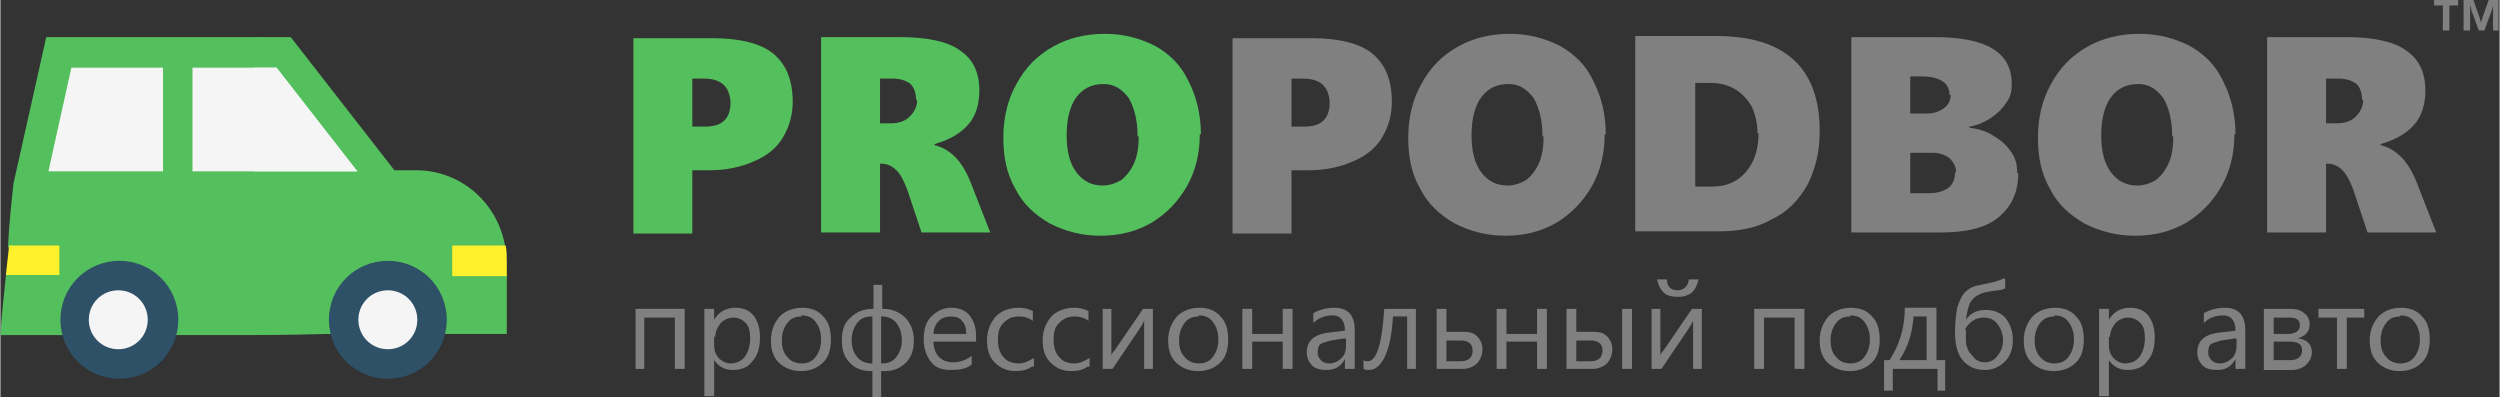 <?xml version="1.0" encoding="UTF-8"?> <!-- Creator: CorelDRAW X6 --> <svg xmlns="http://www.w3.org/2000/svg" xmlns:xlink="http://www.w3.org/1999/xlink" xml:space="preserve" width="2253px" height="358px" style="shape-rendering:geometricPrecision; text-rendering:geometricPrecision; image-rendering:optimizeQuality; fill-rule:evenodd; clip-rule:evenodd" viewBox="0 0 2290 364"><rect x="0" y="0" width="2290" height="364" fill="#333333" stroke="none"/> <defs> <style type="text/css"> <![CDATA[ .fil3 {fill:#2E5167} .fil0 {fill:#54BF5D} .fil2 {fill:whitesmoke} .fil1 {fill:#FFF12B} .fil4 {fill:#54BF5D;fill-rule:nonzero} .fil5 {fill:gray;fill-rule:nonzero} ]]> </style> </defs> <g id="Слой_x0020_1">  <path class="fil0" d="M457 239c0,-5 6,-10 5,-15 -7,-39 -50,-59 -90,-59l-20 0 -86 -122c-2,0 -15,-9 -35,-9 -62,0 -184,0 -189,0l-30 134c-2,18 -4,37 -5,57 0,5 8,9 8,14 0,5 -10,9 -10,14 -2,19 -4,37 -5,54l232 0c111,0 212,-9 223,-9l9 -45 -7 -13z"></path> <path class="fil0" d="M464 252l-16 -13c0,-5 15,-10 14,-15 -7,-39 -41,-68 -81,-68l-20 0 -95 -122c-2,0 -15,0 -34,0l0 272 232 0 0 -54z"></path> <path class="fil1" d="M414 225l49 0c1,5 1,10 1,15l0 13 -50 0 0 -27z"></path> <polygon class="fil1" points="54,225 54,252 5,252 8,225 "></polygon> <polygon class="fil2" points="149,157 44,157 65,62 149,62 "></polygon> <path class="fil3" d="M409 293c0,-30 -24,-54 -54,-54 -30,0 -54,24 -54,54 0,30 24,54 54,54 30,0 54,-24 54,-54z"></path> <path class="fil2" d="M382 293c0,-15 -12,-27 -27,-27 -15,0 -27,12 -27,27 0,15 12,27 27,27 15,0 27,-12 27,-27z"></path> <path class="fil3" d="M163 293c0,-30 -24,-54 -54,-54 -30,0 -54,24 -54,54 0,30 24,54 54,54 30,0 54,-24 54,-54z"></path> <path class="fil2" d="M135 293c0,-15 -12,-27 -27,-27 -15,0 -27,12 -27,27 0,15 12,27 27,27 15,0 27,-12 27,-27z"></path> <polygon class="fil2" points="176,62 253,62 327,157 176,157 "></polygon> <polygon class="fil2" points="253,62 232,62 232,157 327,157 "></polygon> <path class="fil4" d="M726 93c0,12 -3,23 -9,33 -6,10 -15,17 -27,22 -11,5 -25,8 -40,8l-16 0 0 58 -54 0 0 -179 73 0c25,0 44,5 55,14 12,10 18,24 18,45zm-57 2c0,-7 -2,-13 -6,-17 -4,-4 -10,-6 -19,-6l-10 0 0 44 12 0c15,0 23,-7 23,-22z"></path> <path id="1" class="fil4" d="M844 213l-13 -39c-3,-8 -6,-14 -10,-18 -4,-4 -9,-6 -13,-6l-2 0 0 63 -54 0 0 -179 72 0c25,0 44,4 55,12 12,8 18,20 18,37 0,12 -3,23 -10,31 -7,8 -17,14 -31,18l0 1c8,2 14,6 19,11 5,5 10,13 14,23l18 46 -61 0zm-5 -122c0,-6 -2,-11 -5,-14 -4,-3 -9,-5 -17,-5l-11 0 0 41 10 0c7,0 13,-2 17,-6 4,-4 7,-9 7,-15z"></path> <path id="2" class="fil4" d="M1099 123c0,18 -4,34 -12,48 -8,14 -19,25 -32,33 -14,8 -29,12 -47,12 -17,0 -32,-4 -46,-11 -14,-8 -25,-18 -32,-32 -8,-14 -11,-29 -11,-47 0,-18 4,-35 12,-49 8,-15 19,-26 33,-34 14,-8 30,-12 48,-12 17,0 32,4 46,11 14,8 24,18 31,33 7,14 11,30 11,48zm-57 2c0,-15 -3,-26 -8,-35 -6,-8 -13,-13 -23,-13 -11,0 -19,4 -25,12 -6,8 -9,20 -9,35 0,15 3,26 9,34 6,8 14,12 24,12 6,0 12,-2 17,-5 5,-4 9,-9 12,-16 3,-7 4,-15 4,-24z"></path> <path id="3" class="fil5" d="M1275 93c0,12 -3,23 -9,33 -6,10 -15,17 -27,22 -11,5 -25,8 -40,8l-16 0 0 58 -54 0 0 -179 73 0c25,0 44,5 55,14 12,10 18,24 18,45zm-57 2c0,-7 -2,-13 -6,-17 -4,-4 -10,-6 -19,-6l-10 0 0 44 12 0c15,0 23,-7 23,-22z"></path> <path id="4" class="fil5" d="M1470 123c0,18 -4,34 -12,48 -8,14 -19,25 -32,33 -14,8 -29,12 -47,12 -17,0 -32,-4 -46,-11 -14,-8 -25,-18 -32,-32 -8,-14 -11,-29 -11,-47 0,-18 4,-35 12,-49 8,-15 19,-26 33,-34 14,-8 30,-12 48,-12 17,0 32,4 46,11 14,8 24,18 31,33 7,14 11,30 11,48zm-57 2c0,-15 -3,-26 -8,-35 -6,-8 -13,-13 -23,-13 -11,0 -19,4 -25,12 -6,8 -9,20 -9,35 0,15 3,26 9,34 6,8 14,12 24,12 6,0 12,-2 17,-5 5,-4 9,-9 12,-16 3,-7 4,-15 4,-24z"></path> <path id="5" class="fil5" d="M1667 121c0,18 -4,34 -11,48 -8,14 -18,25 -33,32 -14,8 -30,11 -49,11l-76 0 0 -179 74 0c63,0 95,29 95,87zm-57 1c0,-9 -2,-17 -5,-24 -4,-7 -9,-12 -15,-16 -7,-4 -14,-6 -23,-6l-14 0 0 95 15 0c13,0 23,-4 31,-13 8,-9 12,-21 12,-36z"></path> <path id="6" class="fil5" d="M1849 158c0,18 -6,31 -18,41 -12,10 -30,14 -53,14l-82 0 0 -179 76 0c48,0 71,14 71,43 0,6 -1,12 -5,17 -3,5 -8,10 -14,14 -6,4 -13,7 -20,8l0 1c8,1 16,3 23,8 7,4 12,9 16,15 4,6 5,12 5,19zm-63 -71c0,-11 -9,-17 -26,-17l-10 0 0 34 16 0c6,0 11,-2 15,-5 4,-3 6,-7 6,-12zm6 71c0,-5 -2,-9 -6,-13 -4,-3 -9,-5 -15,-5l-21 0 0 37 18 0c7,0 13,-2 17,-5 4,-3 6,-8 6,-14z"></path> <path id="7" class="fil5" d="M2047 123c0,18 -4,34 -12,48 -8,14 -19,25 -32,33 -14,8 -29,12 -47,12 -17,0 -32,-4 -46,-11 -14,-8 -25,-18 -32,-32 -8,-14 -11,-29 -11,-47 0,-18 4,-35 12,-49 8,-15 19,-26 33,-34 14,-8 30,-12 48,-12 17,0 32,4 46,11 14,8 24,18 31,33 7,14 11,30 11,48zm-57 2c0,-15 -3,-26 -8,-35 -6,-8 -13,-13 -23,-13 -11,0 -19,4 -25,12 -6,8 -9,20 -9,35 0,15 3,26 9,34 6,8 14,12 24,12 6,0 12,-2 17,-5 5,-4 9,-9 12,-16 3,-7 4,-15 4,-24z"></path> <path id="8" class="fil5" d="M2169 213l-13 -39c-3,-8 -6,-14 -10,-18 -4,-4 -9,-6 -13,-6l-2 0 0 63 -54 0 0 -179 72 0c25,0 44,4 55,12 12,8 18,20 18,37 0,12 -3,23 -10,31 -7,8 -17,14 -31,18l0 1c8,2 14,6 19,11 5,5 10,13 14,23l18 46 -61 0zm-5 -122c0,-6 -2,-11 -5,-14 -4,-3 -9,-5 -17,-5l-11 0 0 41 10 0c7,0 13,-2 17,-6 4,-4 7,-9 7,-15z"></path> <polygon class="fil5" points="627,338 618,338 618,291 590,291 590,338 582,338 582,283 627,283 "></polygon> <path id="1" class="fil5" d="M654 330l0 0 0 33 -9 0 0 -80 9 0 0 10 0 0c4,-7 11,-11 19,-11 7,0 13,2 17,7 4,5 6,12 6,20 0,9 -2,17 -7,22 -4,6 -11,8 -18,8 -7,0 -13,-3 -17,-9zm0 -22l0 8c0,5 1,8 4,12 3,3 7,5 11,5 5,0 10,-2 13,-6 3,-4 5,-10 5,-17 0,-6 -1,-11 -4,-14 -3,-3 -7,-5 -11,-5 -5,0 -9,2 -12,5 -3,4 -5,8 -5,13z"></path> <path id="2" class="fil5" d="M733 340c-8,0 -15,-3 -20,-8 -5,-5 -7,-12 -7,-20 0,-9 3,-16 8,-22 5,-5 12,-8 21,-8 8,0 15,3 19,8 5,5 7,12 7,21 0,9 -2,16 -7,21 -5,5 -12,8 -20,8zm1 -50c-6,0 -10,2 -13,6 -3,4 -5,9 -5,16 0,7 2,12 5,15 3,4 8,6 13,6 6,0 10,-2 13,-6 3,-4 5,-9 5,-16 0,-7 -2,-12 -5,-16 -3,-4 -7,-6 -13,-6z"></path> <path id="3" class="fil5" d="M807 340l0 25 -8 0 0 -25 -2 0c-8,0 -15,-3 -19,-8 -5,-5 -7,-12 -7,-20 0,-9 2,-16 8,-21 5,-5 12,-8 20,-8l1 0 0 -22 8 0 0 22 1 0c8,0 15,3 20,8 5,5 8,12 8,21 0,8 -2,15 -7,20 -5,5 -11,8 -19,8l-2 0zm0 -50l0 43 1 0c6,0 10,-2 13,-6 3,-4 5,-9 5,-15 0,-7 -2,-12 -5,-16 -3,-4 -8,-6 -13,-6l-1 0zm-8 43l0 -43 -1 0c-6,0 -10,2 -13,6 -3,4 -5,9 -5,16 0,6 2,12 5,15 3,4 8,6 13,6l1 0z"></path> <path id="4" class="fil5" d="M894 313l-39 0c0,6 2,11 5,14 3,3 7,5 13,5 6,0 12,-2 17,-6l0 8c-5,4 -11,5 -19,5 -8,0 -14,-2 -18,-7 -4,-5 -7,-12 -7,-21 0,-9 2,-16 7,-21 5,-5 11,-8 18,-8 7,0 13,2 17,7 4,5 6,11 6,19l0 5zm-9 -7c0,-5 -1,-9 -4,-12 -2,-3 -6,-4 -10,-4 -4,0 -8,1 -11,4 -3,3 -5,7 -5,12l30 0z"></path> <path id="5" class="fil5" d="M945 336c-4,3 -9,4 -15,4 -8,0 -14,-3 -19,-8 -5,-5 -7,-12 -7,-20 0,-9 3,-16 8,-22 5,-5 12,-8 21,-8 5,0 9,1 13,3l0 9c-4,-3 -8,-4 -13,-4 -6,0 -10,2 -14,6 -4,4 -5,9 -5,16 0,6 2,12 5,15 3,4 8,6 14,6 5,0 9,-2 14,-5l0 8z"></path> <path id="6" class="fil5" d="M996 336c-4,3 -9,4 -15,4 -8,0 -14,-3 -19,-8 -5,-5 -7,-12 -7,-20 0,-9 3,-16 8,-22 5,-5 12,-8 21,-8 5,0 9,1 13,3l0 9c-4,-3 -8,-4 -13,-4 -6,0 -10,2 -14,6 -4,4 -5,9 -5,16 0,6 2,12 5,15 3,4 8,6 14,6 5,0 9,-2 14,-5l0 8z"></path> <path id="7" class="fil5" d="M1056 338l-8 0 0 -44c-1,2 -2,4 -4,7l-25 37 -9 0 0 -55 8 0 0 43c0,-1 1,-3 3,-5l26 -38 9 0 0 55z"></path> <path id="8" class="fil5" d="M1097 340c-8,0 -15,-3 -20,-8 -5,-5 -7,-12 -7,-20 0,-9 3,-16 8,-22 5,-5 12,-8 21,-8 8,0 15,3 19,8 5,5 7,12 7,21 0,9 -2,16 -7,21 -5,5 -12,8 -20,8zm1 -50c-6,0 -10,2 -13,6 -3,4 -5,9 -5,16 0,7 2,12 5,15 3,4 8,6 13,6 6,0 10,-2 13,-6 3,-4 5,-9 5,-16 0,-7 -2,-12 -5,-16 -3,-4 -7,-6 -13,-6z"></path> <polygon id="9" class="fil5" points="1184,338 1175,338 1175,313 1147,313 1147,338 1138,338 1138,283 1147,283 1147,306 1175,306 1175,283 1184,283 "></polygon> <path id="10" class="fil5" d="M1241 338l-9 0 0 -9 0 0c-4,7 -9,10 -17,10 -5,0 -10,-1 -13,-4 -3,-3 -5,-7 -5,-12 0,-10 6,-16 18,-18l17 -2c0,-9 -4,-14 -11,-14 -7,0 -13,2 -18,7l0 -9c5,-3 12,-5 19,-5 13,0 19,7 19,21l0 36zm-9 -28l-13 2c-4,1 -7,2 -9,3 -2,1 -3,4 -3,8 0,3 1,5 3,7 2,2 4,3 8,3 4,0 8,-2 11,-5 3,-3 4,-7 4,-12l0 -5z"></path> <path id="11" class="fil5" d="M1298 338l-9 0 0 -48 -13 0c-1,18 -4,30 -8,38 -4,7 -8,11 -14,11 -2,0 -3,0 -5,-1l0 -8c1,1 3,1 4,1 8,0 13,-16 15,-48l29 0 0 55z"></path> <path id="12" class="fil5" d="M1316 338l0 -55 9 0 0 21 15 0c6,0 10,1 13,4 3,3 5,7 5,12 0,5 -2,10 -5,13 -3,3 -8,5 -13,5l-24 0zm9 -26l0 19 13 0c7,0 11,-3 11,-10 0,-6 -4,-9 -11,-9l-13 0z"></path> <polygon id="13" class="fil5" points="1417,338 1408,338 1408,313 1380,313 1380,338 1371,338 1371,283 1380,283 1380,306 1408,306 1408,283 1417,283 "></polygon> <path id="14" class="fil5" d="M1495 338l-9 0 0 -55 9 0 0 55zm-60 0l0 -55 9 0 0 21 15 0c6,0 10,1 13,4 3,3 5,7 5,12 0,5 -2,10 -5,13 -3,3 -8,5 -13,5l-24 0zm9 -26l0 19 13 0c7,0 11,-3 11,-10 0,-6 -4,-9 -11,-9l-13 0z"></path> <path id="15" class="fil5" d="M1559 338l-8 0 0 -44c-1,2 -2,4 -4,7l-25 37 -9 0 0 -55 8 0 0 43c0,-1 1,-3 3,-5l26 -38 9 0 0 55zm-3 -82c-1,5 -3,9 -6,12 -4,3 -8,4 -13,4 -5,0 -10,-1 -13,-4 -3,-3 -5,-7 -6,-12l9 0c0,7 4,10 10,10 3,0 5,-1 7,-3 2,-2 3,-4 3,-7l9 0z"></path> <polygon id="16" class="fil5" points="1653,338 1644,338 1644,291 1616,291 1616,338 1607,338 1607,283 1653,283 "></polygon> <path id="17" class="fil5" d="M1694 340c-8,0 -15,-3 -20,-8 -5,-5 -7,-12 -7,-20 0,-9 3,-16 8,-22 5,-5 12,-8 21,-8 8,0 15,3 19,8 5,5 7,12 7,21 0,9 -2,16 -7,21 -5,5 -12,8 -20,8zm1 -50c-6,0 -10,2 -13,6 -3,4 -5,9 -5,16 0,7 2,12 5,15 3,4 8,6 13,6 6,0 10,-2 13,-6 3,-4 5,-9 5,-16 0,-7 -2,-12 -5,-16 -3,-4 -7,-6 -13,-6z"></path> <path id="18" class="fil5" d="M1782 358l-7 0 0 -20 -41 0 0 20 -8 0 0 -28 5 0c9,-14 14,-29 14,-48l29 0 0 48 8 0 0 28zm-17 -28l0 -40 -12 0c-1,15 -5,28 -13,40l25 0z"></path> <path id="19" class="fil5" d="M1837 256l0 8c-1,1 -4,2 -7,2 -8,1 -14,2 -17,4 -3,1 -6,4 -8,7 -2,4 -3,9 -4,16l0 0c4,-6 10,-9 18,-9 7,0 13,2 18,7 4,5 7,12 7,20 0,8 -2,15 -7,20 -5,5 -11,8 -19,8 -8,0 -15,-3 -20,-9 -5,-6 -7,-15 -7,-26 0,-9 1,-16 2,-22 2,-6 4,-11 7,-14 3,-3 6,-5 10,-6 4,-1 10,-2 18,-4 3,-1 6,-2 8,-3zm-36 46l0 8c0,3 0,6 1,8 1,3 2,5 4,7 2,2 3,4 5,5 2,1 4,2 7,2 5,0 9,-2 12,-6 3,-4 5,-8 5,-14 0,-6 -2,-11 -5,-15 -3,-4 -7,-6 -13,-6 -7,0 -13,4 -17,11z"></path> <path id="20" class="fil5" d="M1881 340c-8,0 -15,-3 -20,-8 -5,-5 -7,-12 -7,-20 0,-9 3,-16 8,-22 5,-5 12,-8 21,-8 8,0 15,3 19,8 5,5 7,12 7,21 0,9 -2,16 -7,21 -5,5 -12,8 -20,8zm1 -50c-6,0 -10,2 -13,6 -3,4 -5,9 -5,16 0,7 2,12 5,15 3,4 8,6 13,6 6,0 10,-2 13,-6 3,-4 5,-9 5,-16 0,-7 -2,-12 -5,-16 -3,-4 -7,-6 -13,-6z"></path> <path id="21" class="fil5" d="M1932 330l0 0 0 33 -9 0 0 -80 9 0 0 10 0 0c4,-7 11,-11 19,-11 7,0 13,2 17,7 4,5 6,12 6,20 0,9 -2,17 -7,22 -4,6 -11,8 -18,8 -7,0 -13,-3 -17,-9zm0 -22l0 8c0,5 1,8 4,12 3,3 7,5 11,5 5,0 10,-2 13,-6 3,-4 5,-10 5,-17 0,-6 -1,-11 -4,-14 -3,-3 -7,-5 -11,-5 -5,0 -9,2 -12,5 -3,4 -5,8 -5,13z"></path> <path id="22" class="fil5" d="M2057 338l-9 0 0 -9 0 0c-4,7 -9,10 -17,10 -5,0 -10,-1 -13,-4 -3,-3 -5,-7 -5,-12 0,-10 6,-16 18,-18l17 -2c0,-9 -4,-14 -11,-14 -7,0 -13,2 -18,7l0 -9c5,-3 12,-5 19,-5 13,0 19,7 19,21l0 36zm-9 -28l-13 2c-4,1 -7,2 -9,3 -2,1 -3,4 -3,8 0,3 1,5 3,7 2,2 4,3 8,3 4,0 8,-2 11,-5 3,-3 4,-7 4,-12l0 -5z"></path> <path id="23" class="fil5" d="M2074 338l0 -55 24 0c5,0 10,1 13,4 3,2 5,6 5,10 0,7 -4,11 -11,13 8,1 13,5 13,13 0,4 -2,8 -5,11 -3,3 -8,5 -13,5l-26 0zm9 -48l0 16 13 0c7,0 11,-3 11,-8 0,-5 -3,-7 -10,-7l-14 0zm0 23l0 17 15 0c7,0 11,-3 11,-9 0,-6 -4,-8 -12,-8l-14 0z"></path> <polygon id="24" class="fil5" points="2166,291 2150,291 2150,338 2141,338 2141,291 2124,291 2124,283 2166,283 "></polygon> <path id="25" class="fil5" d="M2198 340c-8,0 -15,-3 -20,-8 -5,-5 -7,-12 -7,-20 0,-9 3,-16 8,-22 5,-5 12,-8 21,-8 8,0 15,3 19,8 5,5 7,12 7,21 0,9 -2,16 -7,21 -5,5 -12,8 -20,8zm1 -50c-6,0 -10,2 -13,6 -3,4 -5,9 -5,16 0,7 2,12 5,15 3,4 8,6 13,6 6,0 10,-2 13,-6 3,-4 5,-9 5,-16 0,-7 -2,-12 -5,-16 -3,-4 -7,-6 -13,-6z"></path> <polygon class="fil5" points="2252,5 2244,5 2244,28 2238,28 2238,5 2230,5 2230,0 2252,0 "></polygon> <path id="1" class="fil5" d="M2290 28l-6 0 0 -17c0,-2 0,-4 0,-6l0 0c0,2 -1,3 -1,4l-7 19 -5 0 -7 -19c0,-1 0,-2 -1,-4l0 0c0,3 0,5 0,7l0 16 -6 0 0 -28 9 0 6 17c0,1 1,3 1,4l0 0c0,-2 1,-3 1,-4l6 -17 9 0 0 28z"></path> </g> </svg> 